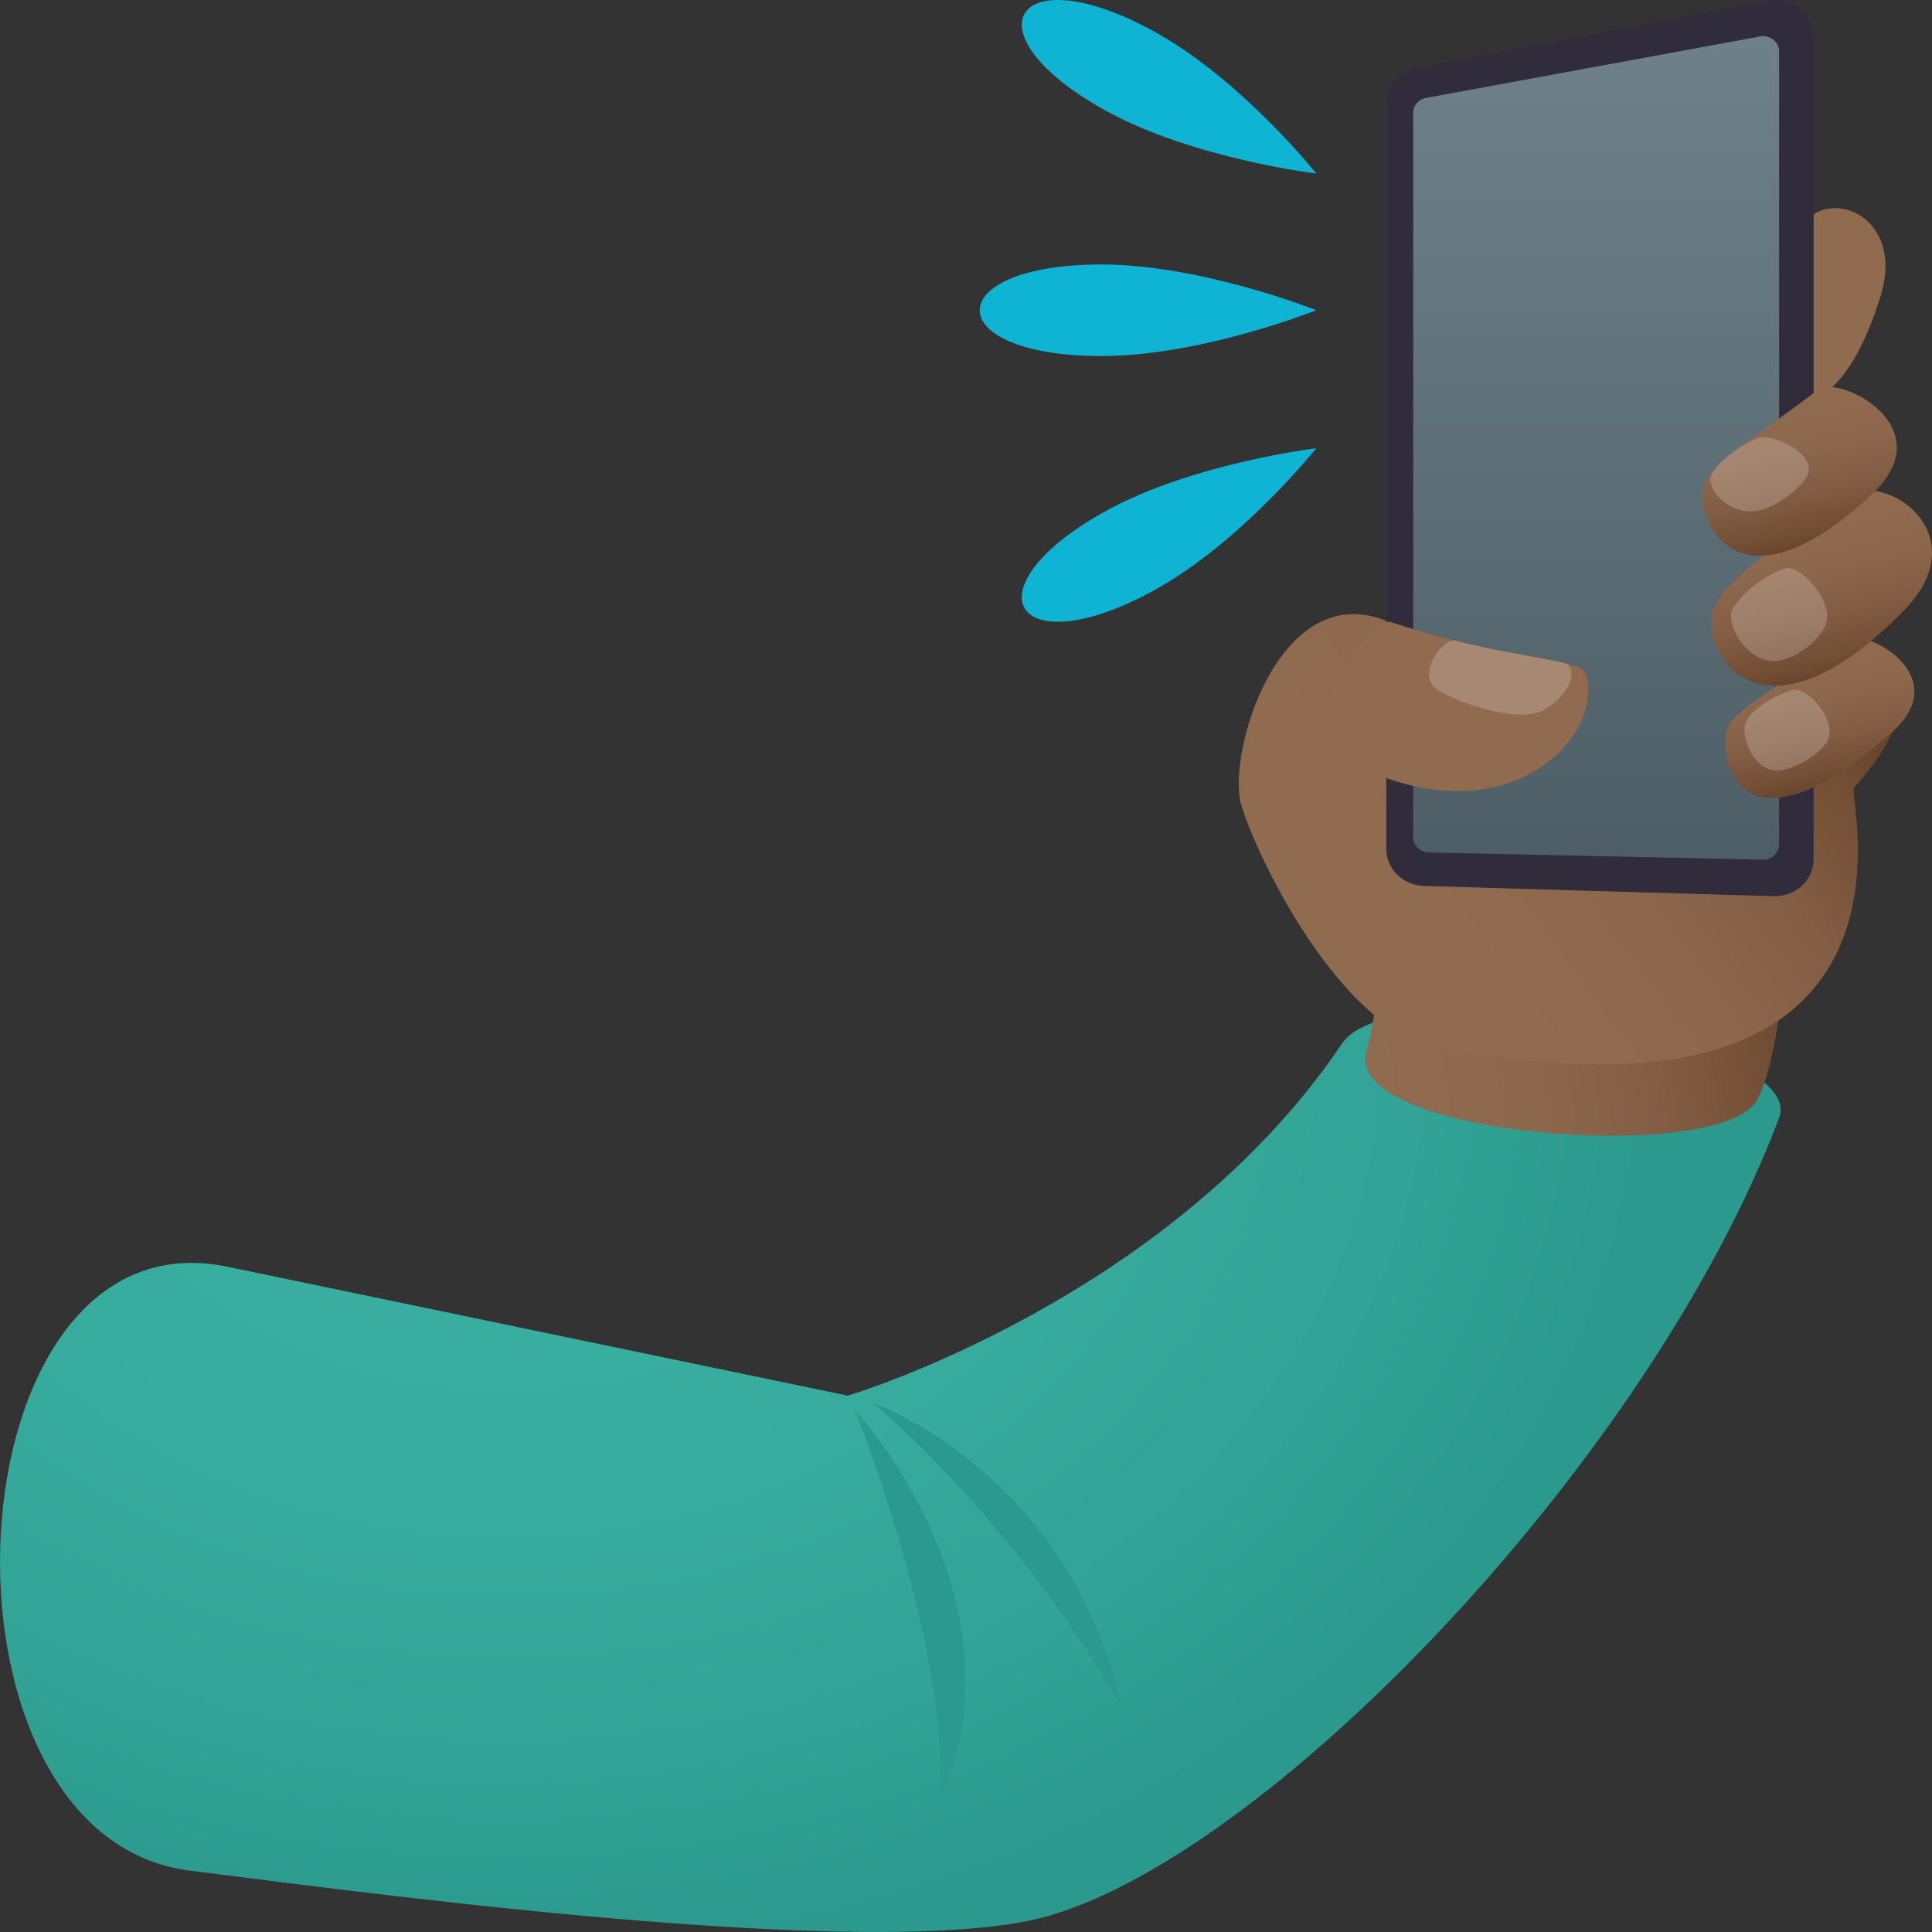 <svg xmlns="http://www.w3.org/2000/svg" xml:space="preserve" style="enable-background:new 0 0 64 64" viewBox="0 0 64 64"><rect x="0" y="0" width="64" height="64" fill="#333333" stroke="none"/><radialGradient id="a" cx="170.149" cy="41.724" r="33.955" gradientTransform="matrix(1.122 0 0 .887 -174.141 -2.174)" gradientUnits="userSpaceOnUse"><stop offset="0" style="stop-color:#3ab0a2"/><stop offset=".447" style="stop-color:#38ad9f"/><stop offset=".79" style="stop-color:#32a396"/><stop offset="1" style="stop-color:#2b998d"/></radialGradient><path d="M44.455 34.572c-5.73 8.5-16.37 11.661-16.37 11.661l-20.547-4.27C-1.775 40.026-2.76 60.808 6.275 61.965c7.358.941 23.352 3.029 28.54 1.48 7.554-2.26 19.947-15.334 24.12-26.415.984-2.606-12.741-5.038-14.48-2.458z" style="fill:url(#a)"/><linearGradient id="b" x1="128.564" x2="142.612" y1="-103.801" y2="-103.801" gradientTransform="matrix(1.043 -.12 .138 .993 -74.621 152.978)" gradientUnits="userSpaceOnUse"><stop offset="0" style="stop-color:#916b50"/><stop offset=".346" style="stop-color:#8e684d"/><stop offset=".63" style="stop-color:#845e44"/><stop offset=".892" style="stop-color:#724e35"/><stop offset="1" style="stop-color:#69452d"/></linearGradient><path d="M58.189 36.466c-1.223 2.11-13.767 1.207-12.923-1.657.546-1.858.455-4.793.455-4.793l13.595-.587s-.209 5.452-1.127 7.037z" style="fill:url(#b)"/><linearGradient id="c" x1="116.692" x2="102.857" y1="-248.245" y2="-242.176" gradientTransform="rotate(-13.033 1266.964 136.656)" gradientUnits="userSpaceOnUse"><stop offset="0" style="stop-color:#69452d"/><stop offset=".108" style="stop-color:#724e35"/><stop offset=".37" style="stop-color:#845e44"/><stop offset=".654" style="stop-color:#8e684d"/><stop offset="1" style="stop-color:#916b50"/></linearGradient><path d="M45.922 20.563c-3.582-1.418-5.298 4.447-4.803 6.102.573 1.922 3.613 8.06 7.019 8.114 16.33 2.925 13.043-8.422 13.284-8.69 6.897-7.682-12.63-4.677-15.5-5.526z" style="fill:url(#c)"/><path d="M62.297 9.803c-1.856 6.016-4.904 2.871-4.946 1.92-.03-.666 1.03-1.933 2.254-4.119.847-1.515 3.53-.52 2.692 2.2z" style="fill:#916b50"/><path d="M58.534.025 46.957 2.248c-.602.116-1.035.62-1.035 1.204v24.669c0 .663.554 1.207 1.25 1.227l11.577.34c.727.022 1.33-.533 1.33-1.227V1.23c0-.776-.747-1.358-1.545-1.204z" style="fill:#302c3b"/><linearGradient id="d" x1="52.875" x2="52.875" y1="28.477" y2="1.199" gradientUnits="userSpaceOnUse"><stop offset="0" style="stop-color:#4e5e67"/><stop offset="1" style="stop-color:#6e8189"/></linearGradient><path d="M58.306 1.208 47.244 3.243a.511.511 0 0 0-.43.495l.001 23.997c0 .274.23.498.518.504l11.061.238a.518.518 0 0 0 .541-.504V1.703c0-.316-.303-.555-.63-.495z" style="fill:url(#d)"/><path d="M43.312 24.386c5.869 4.131 9.91.264 9.226-2.05-.166-.561-2.638-.467-6.47-1.73-.637-.211-2.784 3.564-2.756 3.78z" style="fill:#916b50"/><linearGradient id="e" x1="116.812" x2="116.812" y1="-243.134" y2="-247.808" gradientTransform="rotate(-13.033 1266.964 136.656)" gradientUnits="userSpaceOnUse"><stop offset="0" style="stop-color:#69452d"/><stop offset=".108" style="stop-color:#724e35"/><stop offset=".37" style="stop-color:#845e44"/><stop offset=".654" style="stop-color:#8e684d"/><stop offset="1" style="stop-color:#916b50"/></linearGradient><path d="M62.65 24.281c-5.099 4.49-5.782.723-5.417-.172.256-.632 1.784-1.38 3.843-2.926.6-.453 3.773 1.159 1.574 3.098z" style="fill:url(#e)"/><linearGradient id="f" x1="117.855" x2="117.855" y1="-246.728" y2="-252.453" gradientTransform="rotate(-13.033 1266.964 136.656)" gradientUnits="userSpaceOnUse"><stop offset="0" style="stop-color:#69452d"/><stop offset=".108" style="stop-color:#724e35"/><stop offset=".37" style="stop-color:#845e44"/><stop offset=".654" style="stop-color:#8e684d"/><stop offset="1" style="stop-color:#916b50"/></linearGradient><path d="M63.06 20.237c-4.557 4.631-6.573 1.63-6.358.149.138-.944 1.862-2.12 4.437-3.93 1.287-.908 4.421 1.239 1.92 3.78z" style="fill:url(#f)"/><linearGradient id="g" x1="118.008" x2="118.008" y1="-251.049" y2="-256.065" gradientTransform="rotate(-13.033 1266.964 136.656)" gradientUnits="userSpaceOnUse"><stop offset="0" style="stop-color:#69452d"/><stop offset=".108" style="stop-color:#724e35"/><stop offset=".37" style="stop-color:#845e44"/><stop offset=".654" style="stop-color:#8e684d"/><stop offset="1" style="stop-color:#916b50"/></linearGradient><path d="M62.002 16.379c-4.577 4.27-5.943.626-5.535-.376.289-.707 1.46-1.361 3.77-3.096.675-.506 4.167 1.233 1.765 3.472z" style="fill:url(#g)"/><path d="M47.509 22.758c.399.386 2.755 1.27 3.628.763 1.015-.592 1.116-1.46.666-1.564-.567-.133-2.486-.431-3.558-.728-.46-.128-1.244 1.036-.736 1.529zm12.385-7.06c-.131.352-.9 1.028-1.581 1.203-.98.252-1.857-.72-1.602-1.196.184-.343.64-.796 1.475-1.181.444-.206 1.97.471 1.708 1.174zm.672 8.782c-.13.347-.794.849-1.465 1.02-.963.248-1.5-1.144-1.25-1.613.181-.337.777-.803 1.516-1.027.463-.14 1.456.929 1.199 1.62zm-.076-3.806c-.13.384-.76 1.023-1.482 1.198-1.036.25-1.877-1.168-1.619-1.684.186-.372.96-1.125 1.754-1.355.497-.144 1.605 1.077 1.347 1.841z" style="opacity:.2;fill:#fff"/><path d="M36.487 11.794c3.32 0 7.114-1.517 7.114-1.517s-3.794-1.516-7.114-1.516c-5.376 0-5.376 3.033 0 3.033zm1.75 7.756c2.875-1.581 5.365-4.702 5.365-4.702s-4.082.493-6.958 2.073c-4.656 2.563-3.063 5.189 1.593 2.63zM36.646 3.675c2.874 1.58 6.956 2.073 6.956 2.073s-2.488-3.12-5.364-4.7c-4.656-2.562-6.25.066-1.592 2.627z" style="fill:#0fb4d4"/><path d="M28.323 46.71s3.2 7.988 2.8 12.975c2.993-6.697-2.8-12.976-2.8-12.976zm.612-.227s4.663 3.855 8.223 10.074c-1.761-7.82-8.223-10.074-8.223-10.074z" style="fill:#2b998d"/></svg>